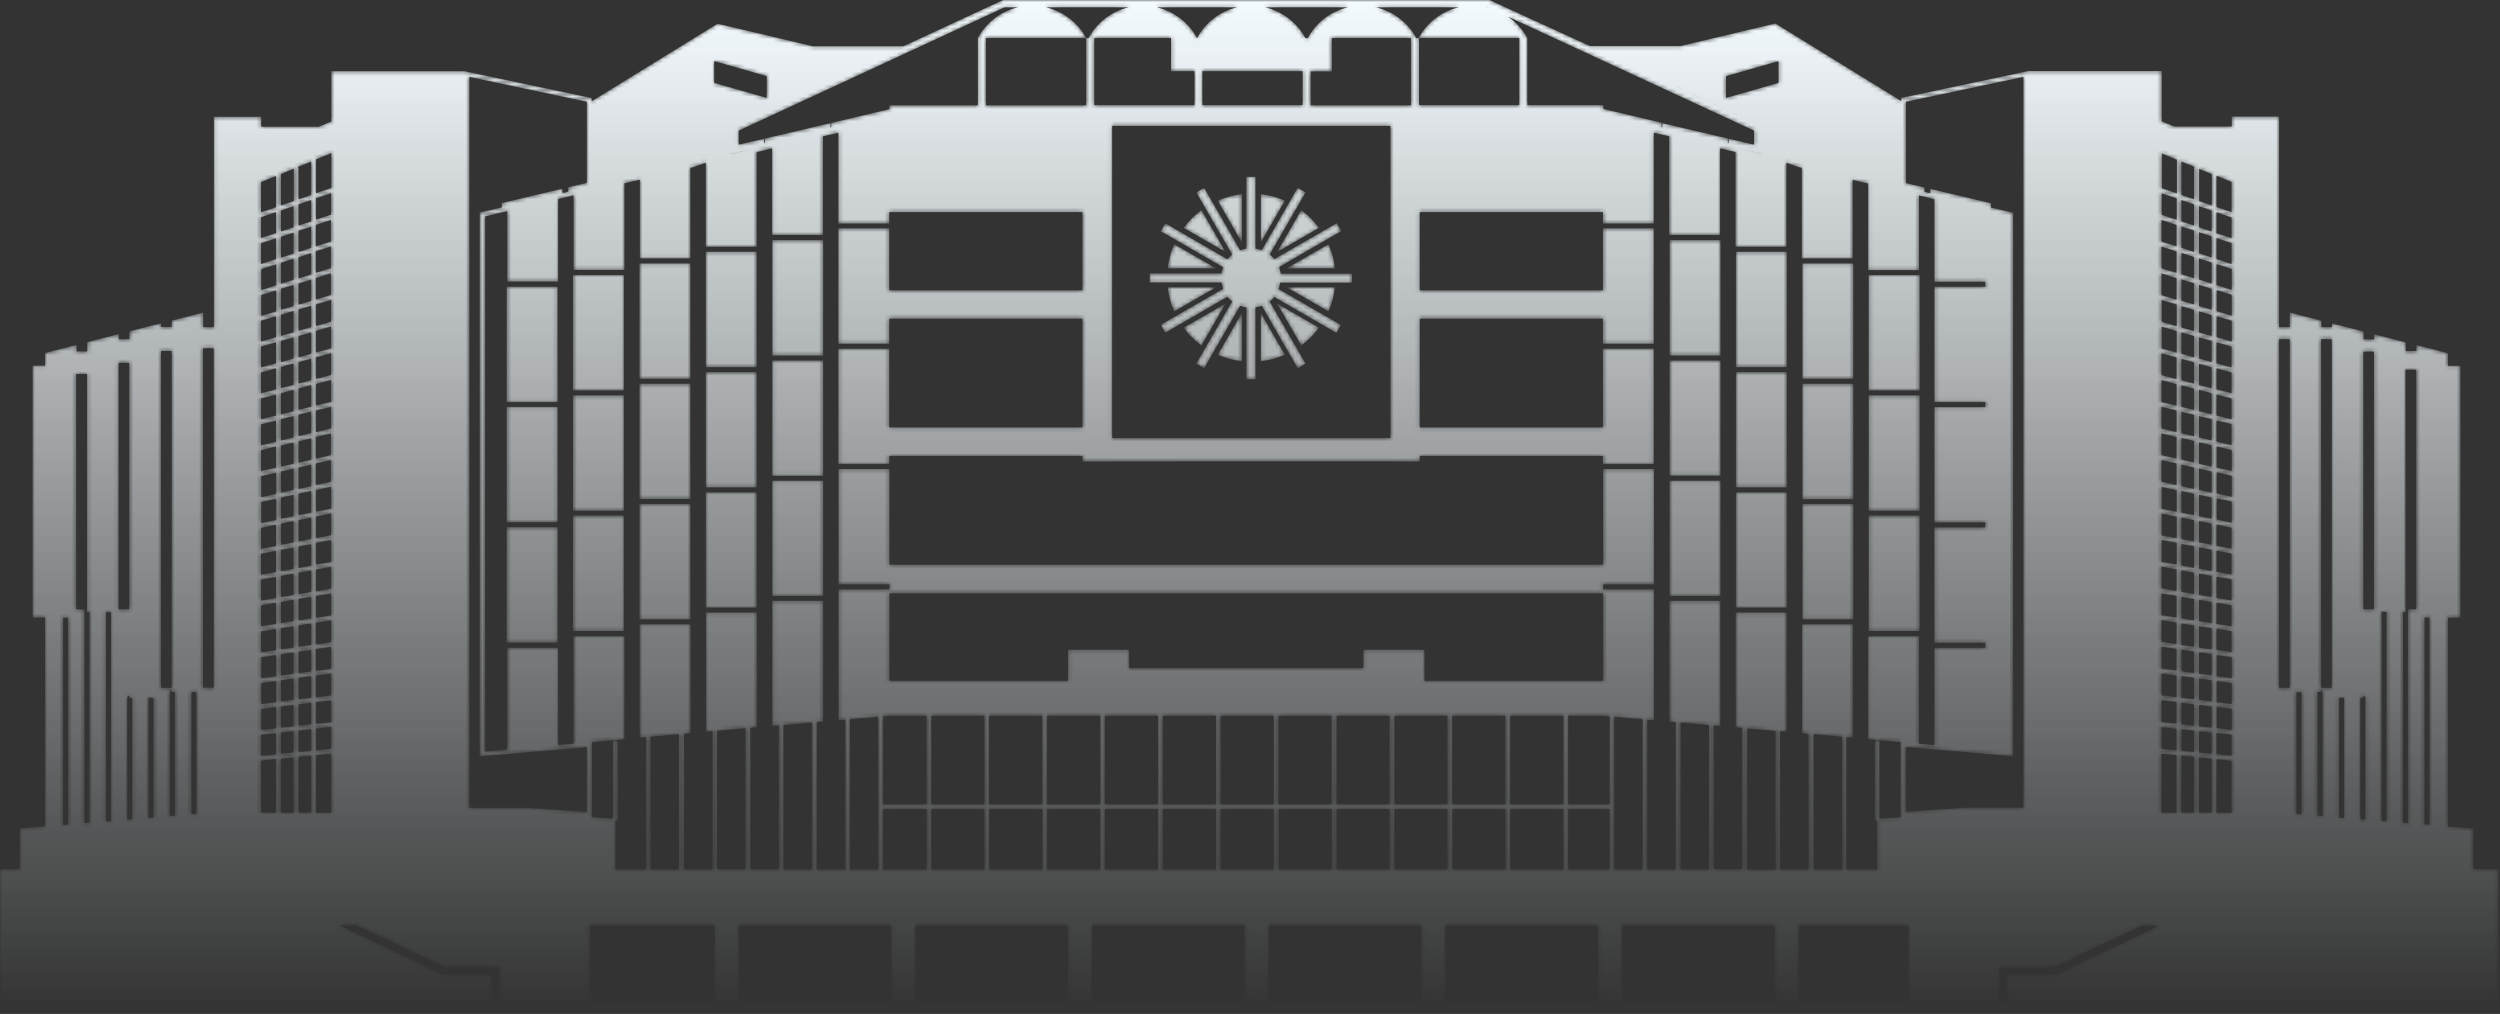 <svg width="609" height="247" viewBox="0 0 609 247" fill="none" xmlns="http://www.w3.org/2000/svg">
<rect x="0" y="0" width="609" height="247" fill="#333333" stroke="none"/>
<mask id="mask0_4483_17557" style="mask-type:alpha" maskUnits="userSpaceOnUse" x="0" y="0" width="609" height="247">
<path d="M135.831 156.543H123.431V128.425H135.831V156.543Z" fill="url(#paint0_linear_4483_17557)"/>
<path d="M151.979 153.71H139.579V125.593H151.979V153.71Z" fill="url(#paint1_linear_4483_17557)"/>
<path d="M467.614 153.71H455.213V125.593H467.614V153.71Z" fill="url(#paint2_linear_4483_17557)"/>
<path d="M168.176 150.871H155.776V122.754H168.176V150.871Z" fill="url(#paint3_linear_4483_17557)"/>
<path d="M451.465 150.871H439.064V122.754H451.465V150.871Z" fill="url(#paint4_linear_4483_17557)"/>
<path d="M184.323 148.035H171.922V119.918H184.323V148.035Z" fill="url(#paint5_linear_4483_17557)"/>
<path d="M435.267 148.035H422.866V119.918H435.267V148.035Z" fill="url(#paint6_linear_4483_17557)"/>
<path d="M200.523 145.203H188.123V117.086H200.523V145.203Z" fill="url(#paint7_linear_4483_17557)"/>
<path d="M419.118 145.203H406.717V117.086H419.118V145.203Z" fill="url(#paint8_linear_4483_17557)"/>
<path d="M135.831 127.225H123.431V99.108H135.831V127.225Z" fill="url(#paint9_linear_4483_17557)"/>
<path d="M151.979 124.434H139.579V96.317H151.979V124.434Z" fill="url(#paint10_linear_4483_17557)"/>
<path d="M467.614 124.434H455.213V96.317H467.614V124.434Z" fill="url(#paint11_linear_4483_17557)"/>
<path d="M451.465 121.602H439.064V93.485H451.465V121.602Z" fill="url(#paint12_linear_4483_17557)"/>
<path d="M168.176 121.554H155.776V93.485H168.176V121.554Z" fill="url(#paint13_linear_4483_17557)"/>
<path d="M184.323 118.718H171.922V90.649H184.323V118.718Z" fill="url(#paint14_linear_4483_17557)"/>
<path d="M435.267 118.718H422.866V90.649H435.267V118.718Z" fill="url(#paint15_linear_4483_17557)"/>
<path d="M200.523 115.927H188.123V87.809H200.523V115.927Z" fill="url(#paint16_linear_4483_17557)"/>
<path d="M419.118 115.879H406.717V87.809H419.118V115.879Z" fill="url(#paint17_linear_4483_17557)"/>
<path d="M135.831 97.957H123.431V69.84H135.831V97.957Z" fill="url(#paint18_linear_4483_17557)"/>
<path d="M151.979 95.117H139.579V67H151.979V95.117Z" fill="url(#paint19_linear_4483_17557)"/>
<path d="M467.614 95.117H455.213V67H467.614V95.117Z" fill="url(#paint20_linear_4483_17557)"/>
<path d="M168.176 92.281H155.776V64.164H168.176V92.281Z" fill="url(#paint21_linear_4483_17557)"/>
<path d="M451.465 92.281H439.064V64.164H451.465V92.281Z" fill="url(#paint22_linear_4483_17557)"/>
<path d="M184.323 89.445H171.922V61.328H184.323V89.445Z" fill="url(#paint23_linear_4483_17557)"/>
<path d="M435.267 89.445H422.866V61.328H435.267V89.445Z" fill="url(#paint24_linear_4483_17557)"/>
<path d="M200.523 86.609H188.123V58.492H200.523V86.609Z" fill="url(#paint25_linear_4483_17557)"/>
<path d="M419.118 86.609H406.717V58.492H419.118V86.609Z" fill="url(#paint26_linear_4483_17557)"/>
<path fill-rule="evenodd" clip-rule="evenodd" d="M305.832 60.563C306.36 60.611 306.889 60.755 307.37 60.948L316.117 45.76L318.04 46.865L309.292 62.005C309.725 62.294 310.109 62.678 310.446 63.111L325.634 54.363L326.739 56.285L311.599 65.033C311.743 65.514 311.887 66.042 311.984 66.571L311.84 66.667H329.335V68.878H311.84C311.791 69.407 311.647 69.936 311.455 70.416L326.643 79.164L325.538 81.086L310.398 72.339C310.109 72.723 309.725 73.108 309.292 73.444L318.04 88.584L316.117 89.69L307.37 74.501C306.889 74.646 306.36 74.79 305.832 74.886V92.381H303.621V74.886C303.092 74.838 302.563 74.694 302.083 74.501L293.335 89.69L291.413 88.584L300.16 73.444C299.728 73.108 299.343 72.723 299.007 72.291L283.867 81.038L282.761 79.116L297.949 70.368C297.805 69.888 297.661 69.359 297.565 68.83H280.07V66.619H297.565C297.613 66.091 297.757 65.562 297.949 65.081L282.761 56.334L283.867 54.411L299.007 63.158C299.343 62.726 299.728 62.342 300.16 62.005L291.413 46.865L293.335 45.76L302.083 60.948C302.563 60.803 303.092 60.659 303.621 60.563V43.068H305.832V60.563ZM301.121 73.925C301.168 73.972 301.215 73.973 301.217 73.973C301.169 73.925 301.121 73.925 301.121 73.925ZM311.118 71.281C311.07 71.329 311.071 71.378 311.071 71.378C311.119 71.33 311.118 71.281 311.118 71.281ZM298.574 63.928C298.526 63.976 298.526 64.024 298.526 64.024C298.573 63.977 298.574 63.93 298.574 63.928Z" fill="url(#paint27_linear_4483_17557)"/>
<path d="M302.514 88.005C300.447 87.765 298.477 87.236 296.65 86.419L302.514 76.229V88.005Z" fill="url(#paint28_linear_4483_17557)"/>
<path d="M312.99 86.419C311.164 87.236 309.193 87.765 307.126 88.005V76.229L312.99 86.419Z" fill="url(#paint29_linear_4483_17557)"/>
<path d="M292.662 84.158C290.98 82.909 289.538 81.467 288.336 79.833L298.526 73.969L292.662 84.158Z" fill="url(#paint30_linear_4483_17557)"/>
<path d="M321.308 79.833C320.059 81.515 318.617 82.957 316.983 84.158L311.119 73.969L321.308 79.833Z" fill="url(#paint31_linear_4483_17557)"/>
<path d="M286.028 75.846C285.211 74.02 284.682 72.049 284.442 69.982H296.217L286.028 75.846Z" fill="url(#paint32_linear_4483_17557)"/>
<path d="M325.2 69.982C324.96 72.049 324.431 74.02 323.614 75.846L313.424 69.982H325.2Z" fill="url(#paint33_linear_4483_17557)"/>
<path d="M296.217 65.368H284.442C284.682 63.301 285.211 61.33 286.028 59.504L296.217 65.368Z" fill="url(#paint34_linear_4483_17557)"/>
<path d="M323.614 59.504C324.431 61.33 324.96 63.301 325.2 65.368H313.424L323.614 59.504Z" fill="url(#paint35_linear_4483_17557)"/>
<path d="M298.526 61.378L288.336 55.514C289.586 53.832 291.028 52.39 292.662 51.188L298.526 61.378Z" fill="url(#paint36_linear_4483_17557)"/>
<path d="M316.983 51.188C318.665 52.438 320.107 53.88 321.308 55.514L311.119 61.378L316.983 51.188Z" fill="url(#paint37_linear_4483_17557)"/>
<path d="M302.514 59.071L296.65 48.881C298.477 48.064 300.447 47.536 302.514 47.295V59.071Z" fill="url(#paint38_linear_4483_17557)"/>
<path d="M307.126 47.295C309.193 47.536 311.164 48.064 312.99 48.881L307.126 59.071V47.295Z" fill="url(#paint39_linear_4483_17557)"/>
<path fill-rule="evenodd" clip-rule="evenodd" d="M387.25 11.199H409.359L432.477 5.72L463.142 24.609V23.84L494.095 17.303H526.586V29.559L529.662 30.809H543.649V28.406H555.184V79.69H557.78V76.133L565.47 78.104V79.69H568.065V78.776L575.755 80.747V82.67H578.351V81.42L586.041 83.391V85.506H588.637V84.064L596.326 86.034V89.11H599.355V150.488H596.326V201.339L602.479 201.82V211.721H608.631V247H0V211.721H4.806V201.772L10.959 201.291V150.44H7.931V89.062H10.959V85.986L18.649 84.016V85.602H21.244V83.343L28.934 81.372V82.622H31.53V80.699L39.22 78.729V79.642H41.816V78.104L49.506 76.133V79.69H52.101V28.454H63.636V30.857H77.623L80.699 29.607V17.351H113.19L144.143 23.888V24.657L174.808 5.768L197.927 11.247H220.084L244.356 0H362.833L387.25 11.199ZM500.295 235.657H487.078V243.972L487.126 244.02H488.904V237.483H500.728L525.913 225.515H521.732L500.295 235.657ZM107.951 237.435H119.775V243.972L119.823 243.924H121.601V235.609H108.384L86.947 225.467H82.766L107.951 237.435ZM143.71 243.972H174.087V225.467H143.71V243.972ZM179.951 243.972H217.104V225.467H179.951V243.972ZM223.016 243.972H260.169V225.467H223.016V243.972ZM266.033 243.972H303.186V225.467H266.033V243.972ZM309.098 243.972H346.251V225.467H309.098V243.972ZM352.115 243.972H389.268V225.467H352.115V243.972ZM395.18 243.972H432.333V225.467H395.18V243.972ZM438.197 243.972H464.92V225.467H438.197V243.972ZM425.604 211.817H432.526V178.317C432.526 178.221 432.573 178.172 432.573 178.076L425.604 177.451V211.817ZM402.87 54.456H390.47V51.669H345.866V70.702H390.47V55.61H402.87V83.727H390.47V77.623H345.866V104.106H390.47V84.929H402.87V113.046H390.47V111.075H345.866V112.421C345.829 112.421 338.665 112.421 338.657 112.373C338.569 112.373 270.993 112.373 270.887 112.421H263.678V111.075H216.623V113.046H204.223V84.929H216.623V104.106H263.678V77.623H216.623V83.727H204.223V55.61H216.623V70.702H263.678V51.669H216.623V54.456H204.223V32.347L200.474 33.212V57.244H188.073V36.144L184.324 37.057V60.128H171.924V39.653L168.944 40.71L168.175 40.903V62.964H155.775L155.871 62.916V43.786L152.122 44.652V65.752H139.721V47.584L135.972 48.496V68.587H123.572V51.428L118.189 52.726V183.075L123.572 182.594V157.793H135.972V181.489L139.721 181.153V154.958H152.122V180.095L144.239 180.768V199.08L149.334 199.417V180.96C149.334 180.672 149.622 180.383 149.911 180.383C150.199 180.383 150.488 180.624 150.488 180.96V199.465C150.488 199.753 150.247 200.042 149.911 200.042V211.769H157.409V179.567L155.822 179.711V152.074H168.223V178.605L166.637 178.749V211.769H173.558V178.125L171.972 178.269V149.19H184.372V177.163L182.786 177.307V211.721H189.707V176.683L188.121 176.827V146.354H200.522V175.77L198.984 175.914V211.769H205.905V175.337L204.271 175.481V143.567H216.671V142.365H204.271V114.248H216.671V137.559H390.518V114.248H402.918V142.365H390.518V143.567H402.918V175.481L401.284 175.337V211.769H408.205V175.914L406.667 175.77V146.354H419.067V176.827L417.481 176.683V211.721H424.403V177.307L422.817 177.163V149.19H435.217V178.269L433.631 178.125V211.769H440.552V178.749L438.966 178.605V152.074H451.366V179.711L449.78 179.567V211.769H457.278V200.042C456.99 200.042 456.702 199.801 456.702 199.465V180.96C456.702 180.672 456.99 180.383 457.278 180.383C457.567 180.383 457.855 180.624 457.855 180.96V199.417L462.95 199.08V180.768L455.068 180.095V154.958H467.468V181.153L471.217 181.489V157.793H483.617V156.592H471.217V128.475H483.617V127.273H471.217V99.156H483.617V97.954H471.217V69.837H483.617V68.635H471.217V48.544L467.468 47.631V65.799H455.068V44.7L451.318 43.834V62.964H438.918V40.903L438.149 40.71L435.169 39.653V60.128H422.769V37.057L419.02 36.144V57.244H406.619V33.212L402.87 32.347V54.456ZM158.418 179.47C158.466 179.566 158.466 179.615 158.466 179.711V211.769H165.387V178.846L158.418 179.47ZM190.813 176.635C190.861 176.731 190.861 176.779 190.861 176.875V211.769H197.782V176.01L190.813 176.635ZM207.01 175.241C207.059 175.337 207.058 175.385 207.058 175.481V211.769H213.932V174.616L207.01 175.241ZM215.133 211.769H225.707V197.109H215.133V211.769ZM226.861 211.769H239.79V197.109H226.861V211.769ZM240.992 211.769H253.921V197.109H240.992V211.769ZM255.074 211.769H268.003V197.109H255.074V211.769ZM269.157 211.769H282.086V197.109H269.157V211.769ZM283.287 211.769H296.217V197.109H283.287V211.769ZM297.37 211.769H310.3V197.109H297.37V211.769ZM311.501 211.769H324.43V197.109H311.501V211.769ZM325.584 211.769H338.513V197.109H325.584V211.769ZM339.667 211.769H352.595V197.109H339.667V211.769ZM353.797 211.769H366.726V197.109H353.797V211.769ZM367.88 211.769H380.809V197.109H367.88V211.769ZM382.011 211.769H392.104V197.109H382.011V211.769ZM393.258 211.769H400.13V175.481C400.13 175.385 400.179 175.337 400.179 175.241L393.258 174.616V211.769ZM409.407 211.769H416.328V176.875C416.328 176.779 416.376 176.731 416.376 176.635L409.407 176.01V211.769ZM441.802 211.769H448.723V179.711C448.723 179.615 448.771 179.518 448.771 179.47L441.802 178.846V211.769ZM174.635 178.026C174.663 178.095 174.664 178.141 174.664 178.221V211.721H181.585V177.404L174.635 178.026ZM15.38 200.955L16.582 200.859V150.488H15.38V200.955ZM590.607 200.811L591.809 200.907V150.44H590.607V200.811ZM18.553 148.421H20.571V200.522L21.773 200.426V149.094H21.196V91.129H18.553V148.421ZM585.993 149.094H585.368V200.426L586.57 200.522V148.421H588.588V90.072H585.993V149.094ZM25.81 200.138L27.012 200.042V149.142H25.81V200.138ZM580.177 199.993L581.379 200.09V149.046H580.177V199.993ZM31.482 169.473C31.193 169.521 31.001 169.762 31.001 170.05V199.657L32.203 199.561V170.05H31.482V169.473ZM575.708 170.002H574.987V199.561L576.188 199.657V170.002C576.188 169.713 575.996 169.473 575.708 169.425V170.002ZM36.192 198.888C36.192 199.032 36.24 199.176 36.336 199.272L37.298 199.176C37.394 199.08 37.394 198.984 37.394 198.888V170.002H36.192V198.888ZM569.795 199.176L570.997 199.272V170.002H569.795V199.176ZM41.767 168.031C41.575 168.127 41.431 168.319 41.431 168.56H41.383V198.792L42.584 198.696V168.56H41.767V168.031ZM565.422 168.56H564.557V198.696L565.758 198.792V168.56C565.758 168.319 565.614 168.127 565.422 168.031V168.56ZM46.622 198.359L52.053 197.927L47.823 198.263V168.608H46.622V198.359ZM559.414 198.264L560.615 198.359V168.608H559.414V198.264ZM68.443 184.805V197.975H71.519V184.517L68.443 184.805ZM76.998 183.988V197.975H80.651V183.604L76.998 183.988ZM526.538 197.975H530.191V183.988L526.538 183.604V197.975ZM539.948 197.975H543.601V185.334H543.553L539.948 184.95V197.975ZM63.636 185.286H63.588V197.927H67.241V184.901L63.636 185.286ZM72.72 184.373V197.927H75.796V184.084L72.72 184.373ZM531.392 197.927H534.468V184.373L531.392 184.084V197.927ZM535.67 197.927H538.747V184.805L535.67 184.517V197.927ZM114.343 196.773H128.186L142.942 197.783V182.018L116.843 184.276V51.765L122.226 50.515V49.458L137.03 45.949V47.007L138.424 46.67V45.612L142.942 44.555V24.801L114.343 18.745V196.773ZM464.296 24.801V44.603L468.814 45.661V46.718L470.208 47.054V45.997L485.011 49.506V50.563L490.394 51.813V184.229L464.296 181.969V197.735L479.051 196.725H492.894V18.745L464.296 24.801ZM215.133 174.52V195.908H225.707V174.375H216.72L215.133 174.52ZM226.861 195.908H239.79V174.568H239.838V174.375H226.861V195.908ZM240.943 195.908H253.873V174.568H253.921V174.375H240.943V195.908ZM255.074 195.908H268.003V174.568H268.051V174.375H255.074V195.908ZM269.157 195.908H282.086V174.568H282.134V174.375H269.157V195.908ZM283.287 195.908H296.217V174.568H296.265V174.375H283.287V195.908ZM297.37 195.908H310.3V174.568H310.347V174.375H297.37V195.908ZM311.453 195.908H324.382V174.568H324.43V174.375H311.453V195.908ZM325.584 195.908H338.513V174.568H338.561V174.375H325.584V195.908ZM339.667 195.908H352.595V174.568H352.644V174.375H339.667V195.908ZM353.749 195.908H366.678V174.568H366.726V174.375H353.749V195.908ZM367.88 195.908H380.809V174.568H380.857V174.375H367.88V195.908ZM382.011 195.908H392.104V174.568H392.152V174.52L390.566 174.375H382.011V195.908ZM63.636 178.99H63.588V184.132L67.241 183.748V178.605L63.636 178.99ZM539.948 183.7L543.601 184.084V178.99H543.553V178.942L539.948 178.557V183.7ZM68.443 178.461V183.604L71.519 183.315V178.125L68.443 178.461ZM535.67 183.315L538.747 183.604V178.461L535.67 178.125V183.315ZM72.72 177.98V183.171L75.796 182.883V177.644L72.72 177.98ZM531.392 182.883L534.468 183.171V177.98L531.392 177.644V182.883ZM76.998 177.5V182.787L80.603 182.402H80.651V177.067L76.998 177.5ZM526.538 182.402H526.586L530.191 182.787V177.548L526.538 177.115V182.402ZM63.684 172.693H63.588L63.636 172.741V177.836L67.289 177.404V172.261L63.684 172.693ZM539.996 177.356L543.649 177.788V172.693H543.553L543.601 172.645L539.996 172.212V177.356ZM68.443 172.117V177.259L71.519 176.923V171.732L68.443 172.117ZM535.67 176.923L538.747 177.259V172.117L535.67 171.732V176.923ZM72.72 171.588V176.779L75.796 176.442V171.203L72.72 171.588ZM531.392 176.442L534.468 176.779V171.588L531.392 171.203V176.442ZM76.998 171.059V176.298L80.603 175.914V175.962H80.651V170.626L76.998 171.059ZM526.538 175.865H526.586L530.191 176.25V171.011L526.538 170.578V175.865ZM63.684 166.397H63.636V171.491L67.289 171.059V165.916L63.684 166.397ZM539.996 171.059L543.649 171.491V166.397H543.601L539.996 165.916V171.059ZM68.443 165.724V170.867L71.519 170.482V165.292L68.443 165.724ZM535.67 170.482L538.747 170.867V165.724L535.67 165.292V170.482ZM72.72 165.147V170.338L75.796 169.954V164.715L72.72 165.147ZM531.392 169.954L534.468 170.338V165.147L531.392 164.715V169.954ZM76.998 164.571L76.95 164.618V169.857L80.555 169.425H80.651V164.09L76.998 164.571ZM526.538 169.425H526.634L526.586 169.377L530.191 169.81V164.571L526.538 164.09V169.425ZM39.22 167.55H41.816V85.506H39.22V167.55ZM555.184 167.55H557.78V82.622H555.184V167.55ZM565.422 167.55H568.017V82.622H565.422V167.55ZM49.457 167.502H52.053V84.833H49.457V167.502ZM216.671 165.82H260.169V158.274H275.069V162.744H332.121V158.274H347.02V165.82H390.518V144.528H216.671V165.82ZM63.684 160.101H63.636V165.195L67.289 164.715V159.572L63.684 160.101ZM539.996 164.715L543.649 165.195V160.101H543.601L539.996 159.572V164.715ZM68.443 159.38V164.571L71.519 164.138V158.947L68.443 159.38ZM535.67 164.09L538.747 164.522V159.332L535.67 158.899V164.09ZM72.72 158.755V163.994L75.796 163.561V158.322L72.72 158.755ZM531.392 163.513L534.468 163.946V158.707L531.392 158.274V163.513ZM76.998 158.13L76.95 158.178V163.417L80.555 162.936H80.651V157.601L76.998 158.13ZM526.538 162.888H526.634L526.586 162.84L530.191 163.321V158.082L526.538 157.553V162.888ZM63.684 153.804H63.588V158.899L67.241 158.37V153.228L63.684 153.804ZM539.948 158.322L543.601 158.851V153.756H543.505L539.948 153.179V158.322ZM68.443 153.035V158.178L71.519 157.746V152.554L68.443 153.035ZM535.67 157.746L538.747 158.178V153.035L535.67 152.554V157.746ZM72.72 152.362V157.553L75.796 157.121V151.882L72.72 152.362ZM531.392 157.121L534.468 157.553V152.362L531.392 151.882V157.121ZM76.998 151.689L76.95 151.738V156.976L80.555 156.448H80.651V151.112L76.998 151.689ZM526.538 156.4H526.634L526.586 156.351L530.191 156.88V151.641L526.538 151.065V156.4ZM63.684 147.46H63.588V152.554L67.241 151.978V146.835L63.684 147.46ZM539.948 151.978L543.601 152.554V147.46H543.505L539.948 146.835V151.978ZM68.443 146.643V151.786L71.519 151.305V146.114L68.443 146.643ZM535.67 151.305L538.747 151.786V146.643L535.67 146.114V151.305ZM72.72 145.922V151.112L75.796 150.632V145.393L72.72 145.922ZM531.392 150.632L534.468 151.112V145.922L531.392 145.393V150.632ZM76.998 145.201V150.488L80.555 149.911H80.651V144.576L76.998 145.201ZM526.538 149.911H526.634V149.863L530.191 150.44V145.201L526.538 144.576V149.911ZM28.886 148.421H31.482V88.389H28.886V148.421ZM575.708 148.421H578.303V85.65H575.708V148.421ZM63.684 141.164H63.588V146.306L67.241 145.681V140.539L63.684 141.164ZM539.948 145.633L543.601 146.258V141.164H543.505V141.115L539.948 140.49V145.633ZM68.443 140.298V145.441L71.519 144.913V139.722L68.443 140.298ZM535.67 144.913L538.747 145.441V140.298L535.67 139.722V144.913ZM72.72 139.529V144.72L75.796 144.192V138.953L72.72 139.529ZM531.392 144.192L534.468 144.72V139.529L531.392 138.953V144.192ZM76.998 138.76V144.047L80.555 143.422H80.651V138.088L76.998 138.76ZM526.538 143.374H526.634V143.326L530.191 143.951V138.712L526.538 138.039V143.374ZM63.684 134.867H63.588V140.01L67.241 139.337V134.194L63.684 134.867ZM539.948 139.289L543.601 139.962V134.867H543.505V134.819L539.948 134.146V139.289ZM68.443 133.954V139.145L71.519 138.568V133.377L68.443 133.954ZM535.67 138.52L538.747 139.097V133.906L535.67 133.329V138.52ZM72.72 133.137V138.376L75.796 137.799V132.56L72.72 133.137ZM531.392 137.751L534.468 138.328V133.089L531.392 132.512V137.751ZM76.998 132.272V137.511L80.555 136.886H80.651V131.551L76.998 132.272ZM526.586 136.886H526.682L530.239 137.511V132.272L526.586 131.551V136.886ZM63.684 128.571H63.588V133.714L67.241 132.993V127.85L63.684 128.571ZM539.948 132.944L543.601 133.665V128.571H543.505V128.523L539.948 127.802V132.944ZM68.443 127.561V132.704L71.519 132.128V126.936L68.443 127.561ZM535.67 132.128L538.747 132.704V127.561L535.67 126.936V132.128ZM72.72 126.696V131.887L75.796 131.31V126.071L72.72 126.696ZM531.392 131.31L534.468 131.887V126.696L531.392 126.071V131.31ZM526.586 130.397H526.682V130.445L530.239 131.118V125.879L526.586 125.11V130.397ZM76.998 125.831V131.07L80.555 130.397H80.651V125.062L76.998 125.831ZM63.732 122.274H63.588L63.636 122.322V127.417L67.289 126.648V121.506L63.732 122.274ZM539.996 126.552L543.649 127.321V122.227H543.505L543.553 122.178L539.996 121.409V126.552ZM68.443 121.217V126.36L71.519 125.735V120.544L68.443 121.217ZM535.67 125.735L538.747 126.36V121.217L535.67 120.544V125.735ZM72.72 120.304V125.494L75.796 124.87V119.631L72.72 120.304ZM531.392 124.87L534.468 125.494V120.304L531.392 119.631V124.87ZM526.586 123.908H526.682V123.957L530.239 124.678V119.439L526.586 118.622V123.908ZM76.998 119.39V124.629L80.555 123.908H80.651V118.574L76.998 119.39ZM63.732 115.978H63.588L63.636 116.026V121.121L67.289 120.304V115.161L63.732 115.978ZM539.996 120.208L543.649 121.025V115.93H543.505L543.553 115.882L539.996 115.065V120.208ZM68.443 114.872V120.015L71.519 119.343V114.151L68.443 114.872ZM535.67 119.343L538.747 120.015V114.872L535.67 114.151V119.343ZM72.72 113.911V119.102L75.796 118.429V113.19L72.72 113.911ZM531.392 118.429L534.468 119.102V113.911L531.392 113.19V118.429ZM76.95 112.902V118.141L80.507 117.372H80.603V112.085L76.95 112.902ZM526.538 117.372H526.634L530.191 118.141V112.902L526.538 112.085V117.372ZM63.732 109.633H63.588V114.728L67.241 113.911V108.768L63.732 109.633ZM539.996 113.911L543.649 114.728V109.633H543.553L539.996 108.768V113.911ZM68.443 108.528V113.671L71.519 112.95V107.807L68.443 108.528ZM535.67 112.95L538.747 113.671V108.48L535.67 107.759V112.95ZM72.72 107.519V112.71L75.796 111.989V106.798L72.72 107.519ZM531.392 111.941L534.468 112.662V107.423L531.392 106.702V111.941ZM76.95 106.461V111.7L80.507 110.883H80.603V105.596L76.95 106.461ZM526.538 110.883H526.634L530.191 111.7V106.461L526.538 105.596V110.883ZM63.732 103.337V103.385H63.588V108.48L67.241 107.615V102.472L63.732 103.337ZM539.948 107.567L543.601 108.432V103.337H543.457V103.289L539.948 102.424V107.567ZM68.443 102.136V107.278L71.519 106.557V101.367L68.443 102.136ZM535.67 106.557L538.747 107.278V102.136L535.67 101.367V106.557ZM270.935 106.702H338.705V30.665H270.935V106.702ZM531.392 105.548L534.468 106.269V101.078L531.392 100.309V105.548ZM72.72 101.03V106.221L75.796 105.5V100.261L72.72 101.03ZM76.998 100.021V105.26L80.507 104.395H80.651V99.108L76.998 100.021ZM526.538 104.395H526.634L530.191 105.26V100.021L526.538 99.108V104.395ZM63.732 97.041H63.588V102.136L67.241 101.222V96.128L63.732 97.041ZM539.948 101.222L543.601 102.136V97.041H543.457L539.948 96.128V101.222ZM68.443 95.791V100.934L71.519 100.165V94.974L68.443 95.791ZM535.67 100.165L538.747 100.934V95.791L535.67 94.974V100.165ZM531.392 99.108L534.468 99.876V94.686L531.392 93.869V99.108ZM72.72 94.638V99.829L75.796 99.06V93.821L72.72 94.638ZM526.538 97.906H526.682V97.954L530.191 98.819V93.581L526.538 92.619V97.906ZM76.998 93.532V98.771L80.507 97.906H80.651V92.571L76.998 93.532ZM63.732 90.697H63.588V95.791L67.241 94.83V89.735L63.732 90.697ZM539.948 94.83L543.601 95.791V90.697H543.457L539.948 89.735V94.83ZM535.67 93.772L538.747 94.59V89.495L535.67 88.63V93.772ZM68.443 89.399V94.542L71.519 93.725V88.534L68.443 89.399ZM72.72 88.245V93.436L75.796 92.619V87.38L72.72 88.245ZM531.392 92.619L534.468 93.436V88.293L531.392 87.428V92.619ZM526.538 91.37H526.682V91.418L530.191 92.331V87.091L526.538 86.082V91.37ZM76.998 87.044V92.283L80.507 91.37H80.651V86.034L76.998 87.044ZM63.732 84.4H63.588V89.495L67.241 88.486V83.391L63.732 84.4ZM539.948 88.486L543.601 89.495V84.4H543.457L539.948 83.391V88.486ZM68.443 83.054V88.197L71.519 87.332V82.189L68.443 83.054ZM535.67 87.332L538.747 88.197V83.054L535.67 82.189V87.332ZM72.72 81.853V87.044L75.796 86.178V80.987L72.72 81.853ZM531.392 86.178L534.468 87.044V81.853L531.392 80.987V86.178ZM526.586 84.881H526.73V84.929L530.239 85.89V80.651L526.586 79.594V84.881ZM76.998 80.603V85.842L80.507 84.881H80.651V79.546L76.998 80.603ZM63.732 78.104H63.588V83.199L67.241 82.141V77.046L63.732 78.104ZM539.996 82.141L543.649 83.199V78.104H543.505L539.996 77.046V82.141ZM535.67 80.987L538.747 81.853V76.758L535.67 75.845V80.987ZM68.443 76.662V81.805L71.519 80.939V75.749L68.443 76.662ZM531.392 79.786L534.468 80.651V75.509L531.392 74.595V79.786ZM72.72 75.412V80.555L75.796 79.69V74.499L72.72 75.412ZM526.586 78.392H526.73V78.44L530.239 79.45V74.211L526.586 73.105V78.392ZM76.998 74.163V79.401L80.507 78.392H80.651V73.057L76.998 74.163ZM63.781 71.807L63.828 71.856H63.636V76.95L67.289 75.845V70.75L63.781 71.807ZM539.996 75.797L543.649 76.902V71.807H543.457L543.505 71.76L539.996 70.702V75.797ZM68.443 70.365V75.46L71.519 74.547V69.404L68.443 70.365ZM535.67 74.547L538.747 75.46V70.365L535.67 69.404V74.547ZM72.72 69.068V74.211L75.796 73.297V68.107L72.72 69.068ZM531.392 73.249L534.468 74.163V69.02L531.392 68.058V73.249ZM526.538 71.904H526.73L526.682 71.951L530.191 73.009V67.77L526.538 66.617V71.904ZM76.95 67.722V72.961L80.459 71.904L80.41 71.856H80.603V66.568L76.95 67.722ZM63.781 65.511L63.828 65.559H63.636V70.654L67.289 69.5V64.406L63.781 65.511ZM539.948 69.452L543.601 70.606L543.649 70.558V65.463H543.457L539.948 64.358V69.452ZM68.443 64.021V69.116L71.519 68.154V63.012L68.443 64.021ZM535.67 68.107L538.747 69.068V63.973L535.67 62.964V68.107ZM72.72 62.675V67.818L75.796 66.857V61.666L72.72 62.675ZM531.392 66.809L534.468 67.77V62.627L531.392 61.618V66.809ZM526.538 65.367H526.73L526.682 65.415L530.191 66.472V61.282L526.538 60.08V65.367ZM76.95 61.234V66.424L80.459 65.367H80.651L80.603 65.319V60.032L76.95 61.234ZM63.781 59.215H63.588V64.31L67.241 63.108V58.061L63.781 59.215ZM539.948 63.108L543.601 64.31V59.167H543.409L539.948 58.013V63.108ZM68.443 57.677V62.771L71.519 61.762V56.667L68.443 57.677ZM535.67 61.714L538.747 62.724V57.581L535.67 56.571V61.714ZM72.72 56.235V61.378L75.796 60.368V55.225L72.72 56.235ZM531.392 60.368L534.468 61.378V56.187L531.392 55.178V60.368ZM76.95 54.793V59.984L80.459 58.878H80.603V53.591L76.95 54.793ZM526.538 58.878H526.682L530.191 59.984V54.793L526.538 53.591V58.878ZM539.948 56.811L543.601 58.013V52.918H543.409L539.948 51.717V56.811ZM63.781 52.87H63.588V57.965L67.241 56.764V51.669L63.781 52.87ZM68.443 51.284V56.379L71.519 55.37V50.227L68.443 51.284ZM535.67 55.37L538.747 56.379V51.284L535.67 50.227V55.37ZM72.72 49.794V54.937L75.796 53.928V48.737L72.72 49.794ZM531.392 53.928L534.468 54.937V49.794L531.392 48.737V53.928ZM526.586 52.39H526.778L530.239 53.543V48.352L526.586 47.103V52.39ZM76.998 48.304V53.495L80.459 52.342H80.651V47.054L76.998 48.304ZM63.588 44.363V51.717L67.241 50.467V42.873L63.588 44.363ZM539.948 50.419L543.601 51.669V44.315L539.948 42.825V50.419ZM68.443 42.392V50.035L71.519 48.977L71.567 48.929V41.094L68.443 42.392ZM535.718 48.977L538.794 50.035V42.42L535.718 41.143V48.977ZM72.576 40.662C72.672 40.806 72.72 40.903 72.72 41.047V48.544L75.796 47.487V39.364L72.576 40.662ZM531.392 47.487L534.468 48.544V41.047C534.468 40.903 534.517 40.758 534.613 40.662L531.392 39.364V47.487ZM526.634 45.901H526.827L530.287 47.103V38.912L526.634 37.394V45.901ZM76.998 38.836V47.054L80.459 45.853H80.651L80.699 45.805V37.298L76.998 38.836ZM178.124 37.49V37.514L184.324 36.048L178.124 37.49ZM429.065 37.466V37.442L422.865 36L429.065 37.466ZM179.951 31.818V35.231L186.151 33.789V34.798H186.343V33.741L202.3 29.992V31.002H202.492V29.944L216.671 26.579V25.666H238.204V9.277C240.223 5.528 243.779 2.74 248.009 1.779H244.74L179.951 31.818ZM367.399 4.086C369.322 5.431 370.956 7.21 372.061 9.277V25.618H390.566V26.531L404.745 29.896V31.002H404.937V29.992L420.894 33.741V34.846H421.086V33.789L427.287 35.231V31.818L367.399 4.086ZM429.065 30.713L409.263 21.533L407.58 20.764L429.065 30.713ZM240.174 25.666H264.591V9.277H240.174V25.666ZM324.43 17.399H319.287V25.666H343.704V9.277H324.43V17.399ZM266.561 25.618H290.978V17.351H285.258V9.277H266.561V25.618ZM292.9 25.618H317.317V17.351H292.9V25.618ZM345.674 25.618H370.091V9.277H345.674V25.618ZM173.991 20.187L186.776 23.84V18.553L173.991 14.9V20.187ZM420.462 18.553V23.84L433.247 20.187V14.9L420.462 18.553ZM254.786 1.779C259.016 2.788 262.572 5.528 264.591 9.277H265.168C267.186 5.528 270.743 2.74 274.973 1.779H254.786ZM281.798 1.779C286.027 2.788 289.584 5.528 291.602 9.277C293.621 5.528 297.178 2.74 301.408 1.779H281.798ZM308.184 1.779C312.414 2.788 315.971 5.528 317.99 9.277H318.567C320.585 5.528 324.142 2.74 328.371 1.779H308.184ZM335.197 1.779C339.426 2.788 342.983 5.528 345.001 9.277H345.578C347.597 5.528 351.154 2.74 355.383 1.779H335.197ZM362.208 1.826C362.373 1.826 362.503 1.897 362.627 1.917L362.401 1.826H362.208Z" fill="url(#paint40_linear_4483_17557)"/>
</mask>
<g mask="url(#mask0_4483_17557)">
<path d="M602.479 211.769V201.82L596.326 201.339V150.488H599.354V89.11H596.326V86.034L588.636 84.064V85.505H586.041V83.391L578.351 81.42V82.67H575.755V80.747L568.065 78.776V79.69H565.47V78.104L557.779 76.133V79.69H555.184V28.406H543.649V30.809H529.662L526.586 29.559V17.303H494.095L463.142 23.84V24.609L432.477 5.72L409.358 11.199H387.249L362.833 0H244.356L220.084 11.247H197.926L174.808 5.768L144.143 24.657V23.888L113.19 17.351H80.699V29.607L77.623 30.857H63.636V28.454H52.101V79.69H49.505V76.133L41.815 78.104V167.55H39.22V85.505H41.815V79.642H39.22V78.728L31.53 80.699V82.622H28.934V81.372L21.244 83.343V85.602H18.648V84.015L10.958 85.986V89.062H7.93V150.439H10.958V201.291L4.806 201.772V211.721H-0V247H608.631V211.721H602.431L602.479 211.769ZM543.601 51.669L539.948 50.419V42.825L543.601 44.315V51.669ZM534.468 61.377L531.392 60.368V55.177L534.468 56.187V61.377ZM531.392 53.928V48.737L534.468 49.794V54.937L531.392 53.928ZM534.468 62.627V67.77L531.392 66.809V61.618L534.468 62.627ZM534.468 69.019V74.162L531.392 73.249V68.058L534.468 69.019ZM534.468 75.46V80.651L531.392 79.786V74.595L534.468 75.508V75.46ZM534.468 81.853V87.043L531.392 86.178V80.987L534.468 81.853ZM534.468 88.245V93.436L531.392 92.619V87.428L534.468 88.293V88.245ZM534.468 94.686V99.876L531.392 99.107V93.868L534.468 94.686ZM534.468 101.078V106.269L531.392 105.548V100.309L534.468 101.078ZM534.468 112.661L531.392 111.94V106.701L534.468 107.422V112.661ZM534.468 113.911V119.102L531.392 118.429V113.19L534.468 113.911ZM534.468 120.304V125.494L531.392 124.87V119.631L534.468 120.304ZM534.468 126.696V131.887L531.392 131.31V126.071L534.468 126.696ZM534.468 138.327L531.392 137.751V132.512L534.468 133.088V138.327ZM534.468 139.529V144.72L531.392 144.191V138.952L534.468 139.529ZM534.468 145.922V151.112L531.392 150.632V145.393L534.468 145.922ZM534.468 152.362V157.553L531.392 157.12V151.881L534.468 152.362ZM534.468 163.945L531.392 163.513V158.274L534.468 158.706V163.945ZM534.468 165.147V170.338L531.392 169.953V164.714L534.468 165.147ZM534.468 171.588V176.778L531.392 176.442V171.203L534.468 171.588ZM534.468 177.98V183.171L531.392 182.883V177.644L534.468 177.98ZM538.794 42.392C538.794 42.44 538.794 42.536 538.794 42.633V50.034L535.718 48.977V41.143L538.842 42.44L538.794 42.392ZM543.601 70.606L539.948 69.452V64.357L543.456 65.463C543.504 65.463 543.601 65.463 543.649 65.463V70.558L543.601 70.606ZM543.456 71.807C543.504 71.807 543.552 71.807 543.649 71.807V76.902L539.996 75.796V70.702L543.504 71.759L543.456 71.807ZM543.456 78.104C543.504 78.104 543.552 78.104 543.649 78.104V83.198L539.996 82.141V77.046L543.504 78.104H543.456ZM543.456 84.4C543.504 84.4 543.552 84.4 543.601 84.4V89.495L539.948 88.485V83.391L543.456 84.4ZM543.456 90.696C543.504 90.696 543.552 90.696 543.601 90.696V95.791L539.948 94.83V89.735L543.456 90.696ZM543.456 97.041C543.504 97.041 543.552 97.041 543.601 97.041V102.135L539.948 101.222V96.127L543.456 97.041ZM543.456 103.337C543.504 103.337 543.552 103.337 543.601 103.337V108.432L539.948 107.567V102.424L543.456 103.289V103.337ZM543.504 109.633C543.504 109.633 543.601 109.633 543.649 109.633V114.728L539.996 113.911V108.768L543.552 109.633H543.504ZM543.504 115.93C543.504 115.93 543.601 115.93 543.649 115.93V121.024L539.996 120.207V115.065L543.552 115.882L543.504 115.93ZM543.504 122.226C543.504 122.226 543.601 122.226 543.649 122.226V127.321L539.996 126.552V121.409L543.552 122.178L543.504 122.226ZM543.504 128.57H543.601V133.665L539.948 132.944V127.801L543.504 128.522V128.57ZM543.504 134.867H543.601V139.962L539.948 139.289V134.146L543.504 134.819V134.867ZM543.504 141.163C543.504 141.163 543.552 141.163 543.601 141.163V146.258L539.948 145.633V140.49L543.504 141.115V141.163ZM543.504 147.46C543.504 147.46 543.552 147.46 543.601 147.46V152.554L539.948 151.978V146.835L543.504 147.46ZM543.504 153.756C543.504 153.756 543.552 153.756 543.601 153.756V158.851L539.948 158.322V153.179L543.504 153.756ZM543.552 160.1C543.552 160.1 543.601 160.1 543.649 160.1V165.195L539.996 164.714V159.572L543.601 160.1H543.552ZM543.552 166.397C543.552 166.397 543.601 166.397 543.649 166.397V171.491L539.996 171.059V165.916L543.601 166.397H543.552ZM543.552 172.693C543.552 172.693 543.601 172.693 543.649 172.693V177.788L539.996 177.355V172.212L543.601 172.645L543.552 172.693ZM543.552 178.989C543.552 178.989 543.552 178.989 543.601 178.989V184.084L539.948 183.7V178.557L543.552 178.941V178.989ZM543.601 64.309L539.948 63.108V58.013L543.408 59.166C543.456 59.166 543.552 59.166 543.601 59.166V64.309ZM538.746 62.723L535.67 61.714V56.571L538.746 57.58V62.723ZM535.67 55.369V50.227L538.746 51.284V56.379L535.67 55.369ZM538.746 63.973V69.068L535.67 68.106V62.964L538.746 63.973ZM538.746 70.365V75.46L535.67 74.547V69.404L538.746 70.365ZM538.746 76.71V81.853L535.67 80.987V75.845L538.746 76.758V76.71ZM538.746 83.054V88.197L535.67 87.332V82.189L538.746 83.054ZM538.746 89.447V94.589L535.67 93.772V88.629L538.746 89.495V89.447ZM538.746 95.791V100.934L535.67 100.165V94.974L538.746 95.791ZM538.746 102.135V107.278L535.67 106.557V101.366L538.746 102.135ZM538.746 113.671L535.67 112.95V107.759L538.746 108.48V113.671ZM538.746 114.872V120.015L535.67 119.342V114.151L538.746 114.872ZM538.746 121.217V126.36L535.67 125.735V120.544L538.746 121.217ZM538.746 127.561V132.704L535.67 132.127V126.936L538.746 127.561ZM538.746 139.096L535.67 138.52V133.329L538.746 133.906V139.096ZM538.746 140.298V145.441L535.67 144.912V139.721L538.746 140.298ZM538.746 146.642V151.785L535.67 151.305V146.114L538.746 146.642ZM538.746 153.035V158.178L535.67 157.745V152.554L538.746 153.035ZM538.746 164.522L535.67 164.09V158.899L538.746 159.331V164.522ZM538.746 165.724V170.867L535.67 170.482V165.291L538.746 165.724ZM538.746 172.116V177.259L535.67 176.923V171.732L538.746 172.116ZM538.746 178.461V183.603L535.67 183.315V178.124L538.746 178.461ZM535.67 184.517L538.746 184.805V197.926H535.67V184.469V184.517ZM539.948 184.949L543.552 185.334C543.552 185.334 543.552 185.334 543.601 185.334V197.975H539.948V184.949ZM543.601 58.013L539.948 56.811V51.717L543.408 52.918C543.456 52.918 543.552 52.918 543.601 52.918V58.013ZM534.613 40.662C534.516 40.758 534.468 40.902 534.468 41.046V48.544L531.392 47.487V39.364L534.613 40.662ZM531.392 184.084L534.468 184.373V197.926H531.392V184.084ZM526.538 170.578L530.191 171.011V176.25L526.586 175.865C526.586 175.865 526.586 175.865 526.538 175.865V170.53V170.578ZM526.634 169.425C526.634 169.425 526.634 169.425 526.538 169.425V164.09L530.191 164.57V169.809L526.586 169.377L526.634 169.425ZM526.634 162.888C526.634 162.888 526.586 162.888 526.538 162.888V157.553L530.191 158.082V163.321L526.586 162.84L526.634 162.888ZM526.634 156.399C526.634 156.399 526.586 156.399 526.538 156.399V151.064L530.191 151.641V156.88L526.586 156.351L526.634 156.399ZM526.634 149.911C526.634 149.911 526.586 149.911 526.538 149.911V144.576L530.191 145.201V150.439L526.634 149.863V149.911ZM526.634 143.374C526.634 143.374 526.586 143.374 526.538 143.374V138.039L530.191 138.712V143.951L526.634 143.326V143.374ZM526.682 136.886C526.682 136.886 526.634 136.886 526.586 136.886V131.55L530.239 132.271V137.51L526.682 136.886ZM526.682 130.397H526.586V125.11L530.239 125.879V131.118L526.682 130.445V130.397ZM526.682 123.908H526.586V118.621L530.239 119.438V124.677L526.682 123.956V123.908ZM526.682 117.372C526.682 117.372 526.586 117.372 526.538 117.372V112.085L530.191 112.902V118.141L526.634 117.372H526.682ZM526.682 110.883C526.682 110.883 526.586 110.883 526.538 110.883V105.596L530.191 106.461V111.7L526.634 110.883H526.682ZM526.682 104.394C526.682 104.394 526.586 104.394 526.538 104.394V99.107L530.191 100.021V105.26L526.634 104.394H526.682ZM526.682 97.906C526.634 97.906 526.586 97.906 526.538 97.906V92.619L530.191 93.58V98.819L526.682 97.954V97.906ZM526.682 91.369C526.634 91.369 526.586 91.369 526.538 91.369V86.082L530.191 87.091V92.33L526.682 91.417V91.369ZM526.73 84.881C526.682 84.881 526.634 84.881 526.586 84.881V79.594L530.239 80.651V85.89L526.73 84.929V84.881ZM526.73 78.392C526.682 78.392 526.634 78.392 526.586 78.392V73.105L530.239 74.21V79.449L526.73 78.44V78.392ZM526.73 71.903C526.682 71.903 526.634 71.903 526.538 71.903V66.616L530.191 67.77V73.009L526.682 71.951L526.73 71.903ZM526.73 65.367C526.682 65.367 526.634 65.367 526.538 65.367V60.08L530.191 61.281V66.472L526.682 65.415L526.73 65.367ZM526.73 58.878C526.682 58.878 526.586 58.878 526.538 58.878V53.591L530.191 54.793V59.983L526.682 58.878H526.73ZM526.538 177.115L530.191 177.547V182.786L526.586 182.402C526.586 182.402 526.586 182.402 526.538 182.402V177.067V177.115ZM530.239 53.543L526.778 52.389C526.73 52.389 526.634 52.389 526.586 52.389V47.102L530.239 48.352V53.543ZM526.538 183.603L530.191 183.988V197.975H526.538V183.603ZM591.808 200.906L590.607 200.81V150.439H591.808V200.906ZM585.993 149.094V90.071H588.588V148.421H586.569V200.522L585.368 200.426V149.094H585.993ZM581.379 200.089L580.177 199.993V149.046H581.379V200.089ZM575.707 85.65H578.302V148.421H575.707V85.65ZM575.707 170.001V169.425C575.995 169.473 576.188 169.713 576.188 170.001V199.657L574.986 199.561V170.001H575.707ZM570.997 170.001V199.224C570.997 199.224 570.997 199.224 570.997 199.272L569.795 199.176V170.001H570.997ZM565.421 82.622H568.017V167.55H565.421V82.622ZM565.421 168.56V168.031C565.614 168.127 565.758 168.319 565.758 168.56V198.744C565.758 198.744 565.758 198.744 565.758 198.792L564.556 198.695V168.56H565.421ZM555.184 82.622H557.779V167.55H555.184V197.975L559.413 198.311V168.608H560.615V198.359L555.184 197.926V82.573V82.622ZM530.287 38.884C530.287 38.932 530.287 39.028 530.287 39.124V47.102L526.826 45.901C526.778 45.901 526.682 45.901 526.634 45.901V37.394L530.335 38.932L530.287 38.884ZM464.295 24.801L492.893 18.745V196.725H479.051L464.295 197.734V181.969L490.394 184.228V51.813L485.011 50.563V49.506L470.207 45.997V47.054L468.813 46.718V45.66L464.295 44.603V24.801ZM463.094 45.516L467.612 46.574L455.211 43.642L463.094 45.516ZM404.937 29.944V31.001H404.744V29.896L390.566 26.531V25.618H372.061V9.276C370.956 7.21 369.321 5.431 367.399 4.085L427.286 31.818V35.231L421.086 33.789V34.846H420.894V33.741L404.937 29.992V29.944ZM338.705 106.701H270.935V30.665H338.705V106.701ZM240.174 9.276H264.591V25.666H240.174V9.276ZM370.09 25.618H345.674V9.276H370.09V25.666V25.618ZM266.561 9.276H285.258V17.351H290.978V25.618H266.561V9.276ZM317.316 17.351V25.618H292.9V17.351H317.316ZM324.43 9.276H343.703V25.666H319.287V17.399H324.43V9.276ZM345.626 9.276H345.001C342.983 5.527 339.426 2.788 335.196 1.778H355.383C351.153 2.74 347.597 5.527 345.578 9.276H345.626ZM318.614 9.276H317.989C315.971 5.527 312.414 2.788 308.184 1.778H328.371C324.142 2.74 320.585 5.527 318.566 9.276H318.614ZM291.602 9.276C289.584 5.527 286.027 2.788 281.797 1.778H301.407C297.178 2.74 293.621 5.527 291.602 9.276ZM265.215 9.276H264.591C262.572 5.527 259.015 2.788 254.786 1.778H274.972C270.743 2.74 267.186 5.527 265.167 9.276H265.215ZM429.065 37.49L435.265 38.932L422.864 36L429.065 37.442V37.49ZM420.461 18.553L433.246 14.9V20.187L420.461 23.84V18.553ZM409.262 21.533L429.065 30.713L407.58 20.764L409.262 21.533ZM362.689 1.923C362.544 1.923 362.4 1.826 362.208 1.826H362.4L362.641 1.923H362.689ZM244.74 1.778H248.009C243.779 2.74 240.222 5.527 238.204 9.276V25.666H216.671V26.579L202.492 29.944V31.001H202.3V29.992L186.343 33.741V34.798H186.151V33.789L179.95 35.231V31.818L244.74 1.778ZM173.99 14.9L186.775 18.553V23.84L173.99 20.187V14.9ZM178.124 37.49L184.324 36.048L171.924 38.98L178.124 37.538V37.49ZM155.774 62.964H168.175V40.902L168.944 40.71L171.924 39.653V60.128H184.324V37.057L188.073 36.144V57.244H200.474V33.212L204.223 32.347V54.456H216.623V51.669H263.677V70.702H216.623V55.61H204.223V83.727H216.623V77.623H263.677V104.106H216.623V84.929H204.223V113.046H216.623V111.075H263.677V112.421H270.887C270.887 112.373 338.657 112.373 338.657 112.373C338.657 112.421 345.866 112.421 345.866 112.421V111.075H390.469V113.046H402.87V84.929H390.469V104.106H345.866V77.623H390.469V83.727H402.87V55.61H390.469V70.702H345.866V51.669H390.469V54.456H402.87V32.347L406.619 33.212V57.244H419.019V36.144L422.768 37.057V60.128H435.169V39.653L438.149 40.71L438.918 40.902V62.964H451.318V43.834L455.067 44.699V65.799H467.468V47.631L471.217 48.544V68.635H483.617V69.837H471.217V97.954H483.617V99.156H471.217V127.273H483.617V128.474H471.217V156.592H483.617V157.793H471.217V181.489L467.468 181.152V154.957H455.067V180.095L462.95 180.768V199.08L457.855 199.416V180.96C457.855 180.624 457.566 180.383 457.278 180.383C456.99 180.383 456.701 180.672 456.701 180.96V199.465C456.701 199.801 456.99 200.041 457.278 200.041V211.769H449.78V179.71C449.78 179.662 449.78 179.614 449.78 179.566L451.366 179.71V152.074H438.966V178.605L440.552 178.749C440.552 178.749 440.552 178.749 440.552 178.797V211.769H433.631V178.268C433.631 178.22 433.631 178.172 433.631 178.124L435.217 178.268V149.19H422.816V177.163L424.402 177.307C424.402 177.307 424.402 177.355 424.402 177.403V211.721H417.481V176.826C417.481 176.778 417.481 176.73 417.481 176.682L419.067 176.826V146.354H406.667V175.769L408.205 175.913C408.205 175.913 408.205 175.913 408.205 175.961V211.769H401.284V175.481C401.284 175.433 401.284 175.385 401.284 175.337L402.918 175.481V143.566H390.518V142.365H402.918V114.248H390.518V137.558H216.671V114.248H204.271V142.365H216.671V143.566H204.271V175.481L205.905 175.337C205.905 175.337 205.905 175.433 205.905 175.481V211.769H198.984V175.961C198.984 175.961 198.984 175.961 198.984 175.913L200.522 175.769V146.354H188.121V176.826L189.707 176.682C189.707 176.682 189.707 176.778 189.707 176.826V211.721H182.786V177.307L184.372 177.163V149.19H171.972V178.268L173.558 178.124C173.558 178.124 173.558 178.22 173.558 178.268V211.769H166.637V178.797C166.637 178.797 166.637 178.797 166.637 178.749L168.223 178.605V152.074H155.822V179.71L157.408 179.566C157.408 179.566 157.408 179.662 157.408 179.71V211.769H149.911V200.041C150.247 200.041 150.487 199.753 150.487 199.465V180.96C150.487 180.624 150.199 180.383 149.911 180.383C149.622 180.383 149.334 180.672 149.334 180.96V199.416L144.239 199.08V180.768L152.121 180.095V154.957H139.721V181.152L135.972 181.489V157.793H123.572V182.594L118.188 183.075V52.726L123.572 51.428V68.587H135.972V48.496L139.721 47.583V65.751H152.121V44.651L155.87 43.786V62.915L155.774 62.964ZM441.802 178.845L448.771 179.47C448.771 179.518 448.723 179.614 448.723 179.71V211.769H441.802V178.845ZM425.604 177.451L432.573 178.076C432.573 178.172 432.525 178.22 432.525 178.316V211.817H425.604V177.451ZM409.407 176.009L416.376 176.634C416.376 176.73 416.328 176.778 416.328 176.875V211.769H409.407V176.009ZM207.01 175.24L213.931 174.616V211.769H207.058V175.481C207.058 175.385 207.058 175.337 207.01 175.24ZM380.809 174.568V195.908H367.88V174.568C367.88 174.519 367.88 174.423 367.88 174.375H380.857C380.857 174.423 380.857 174.519 380.857 174.568H380.809ZM366.678 174.568V195.908H353.749V174.568C353.749 174.519 353.749 174.423 353.749 174.375H366.726C366.726 174.423 366.726 174.519 366.726 174.568H366.678ZM352.595 174.568V195.908H339.666V174.568C339.666 174.519 339.666 174.423 339.666 174.375H352.643C352.643 174.423 352.643 174.519 352.643 174.568H352.595ZM338.513 174.568V195.908H325.583V174.568C325.583 174.519 325.583 174.423 325.583 174.375H338.561C338.561 174.423 338.561 174.519 338.561 174.568H338.513ZM324.382 174.568V195.908H311.453V174.568C311.453 174.519 311.453 174.423 311.453 174.375H324.43C324.43 174.423 324.43 174.519 324.43 174.568H324.382ZM310.299 174.568V195.908H297.37V174.568C297.37 174.519 297.37 174.423 297.37 174.375H310.347C310.347 174.423 310.347 174.519 310.347 174.568H310.299ZM296.216 174.568V195.908H283.287V174.568C283.287 174.519 283.287 174.423 283.287 174.375H296.265C296.265 174.423 296.265 174.519 296.265 174.568H296.216ZM282.086 174.568V195.908H269.157V174.568C269.157 174.519 269.157 174.423 269.157 174.375H282.134C282.134 174.423 282.134 174.519 282.134 174.568H282.086ZM268.003 174.568V195.908H255.074V174.568C255.074 174.519 255.074 174.423 255.074 174.375H268.051C268.051 174.423 268.051 174.519 268.051 174.568H268.003ZM253.872 174.568V195.908H240.943V174.568C240.943 174.519 240.943 174.423 240.943 174.375H253.92C253.92 174.423 253.92 174.519 253.92 174.568H253.872ZM239.79 174.568V195.908H226.861V174.568C226.861 174.519 226.861 174.423 226.861 174.375H239.838C239.838 174.423 239.838 174.519 239.838 174.568H239.79ZM392.104 174.568V195.908H382.01V174.568C382.01 174.519 382.01 174.423 382.01 174.375H390.566L392.152 174.519C392.152 174.519 392.152 174.519 392.152 174.568H392.104ZM390.518 165.82H347.02V158.274H332.12V162.744H275.068V158.274H260.169V165.82H216.671V144.528H390.518V165.82ZM225.707 174.375C225.707 174.423 225.707 174.519 225.707 174.568V195.908H215.133V174.568C215.133 174.568 215.133 174.568 215.133 174.519L216.719 174.375H225.755H225.707ZM215.133 197.109H225.707V211.769H215.133V197.109ZM226.861 197.109H239.79V211.769H226.861V197.109ZM240.991 197.109H253.92V211.769H240.991V197.109ZM255.074 197.109H268.003V211.769H255.074V197.109ZM269.157 197.109H282.086V211.769H269.157V197.109ZM283.287 197.109H296.216V211.769H283.287V197.109ZM297.37 197.109H310.299V211.769H297.37V197.109ZM311.501 197.109H324.43V211.769H311.501V197.109ZM325.583 197.109H338.513V211.769H325.583V197.109ZM339.666 197.109H352.595V211.769H339.666V197.109ZM353.797 197.109H366.726V211.769H353.797V197.109ZM367.88 197.109H380.809V211.769H367.88V197.109ZM382.01 197.109H392.104V211.769H382.01V197.109ZM393.257 174.616L400.178 175.24C400.178 175.337 400.13 175.385 400.13 175.481V211.769H393.257V174.616ZM190.813 176.634L197.782 176.009V211.769H190.861V176.875C190.861 176.778 190.861 176.73 190.813 176.634ZM174.615 178.028L181.585 177.403V211.721H174.663V178.22C174.663 178.124 174.663 178.076 174.615 177.98V178.028ZM158.418 179.47L165.387 178.845V211.769H158.466V179.71C158.466 179.614 158.466 179.566 158.418 179.47ZM71.519 69.404V74.547L68.442 75.46V70.365L71.519 69.404ZM71.519 80.939L68.442 81.805V76.662L71.519 75.749V80.939ZM71.519 82.189V87.332L68.442 88.197V83.054L71.519 82.189ZM63.732 103.337L67.241 102.472V107.615L63.588 108.48V103.385C63.588 103.385 63.684 103.385 63.732 103.385V103.337ZM63.732 109.633L67.241 108.768V113.911L63.588 114.728V109.633C63.588 109.633 63.684 109.633 63.732 109.633ZM80.651 130.397H80.555L76.998 131.07V125.831L80.651 125.062V130.397ZM75.796 124.87L72.72 125.494V120.304L75.796 119.631V124.87ZM71.519 119.342L68.442 120.015V114.872L71.519 114.151V119.342ZM63.588 115.978C63.588 115.978 63.684 115.978 63.732 115.978L67.289 115.161V120.304L63.636 121.121V116.026L63.588 115.978ZM68.442 121.217L71.519 120.544V125.735L68.442 126.36V121.217ZM72.72 126.696L75.796 126.071V131.31L72.72 131.887V126.696ZM76.998 132.271L80.651 131.55V136.886C80.651 136.886 80.603 136.886 80.555 136.886L76.998 137.51V132.271ZM80.651 123.908H80.555L76.998 124.629V119.39L80.651 118.573V123.908ZM75.796 118.429L72.72 119.102V113.911L75.796 113.19V118.429ZM71.519 112.95L68.442 113.671V108.528L71.519 107.807V112.998V112.95ZM63.588 122.274C63.588 122.274 63.684 122.274 63.732 122.274L67.289 121.505V126.648L63.636 127.417V122.322L63.588 122.274ZM68.442 127.561L71.519 126.936V132.127L68.442 132.704V127.561ZM72.72 133.137L75.796 132.56V137.799L72.72 138.376V133.137ZM76.998 138.76L80.651 138.087V143.422C80.651 143.422 80.603 143.422 80.555 143.422L76.998 144.047V138.76ZM80.651 117.372C80.651 117.372 80.555 117.372 80.507 117.372L76.95 118.141V112.902L80.603 112.085V117.372H80.651ZM75.796 111.989L72.72 112.709V107.519L75.796 106.798V112.037V111.989ZM71.519 106.557L68.442 107.278V102.135L71.519 101.366V106.557ZM67.241 101.222L63.588 102.135V97.041C63.636 97.041 63.684 97.041 63.732 97.041L67.241 96.127V101.222ZM63.588 128.57H63.684L67.241 127.85V132.992L63.588 133.713V128.57ZM68.442 133.954L71.519 133.377V138.568L68.442 139.145V133.954ZM72.72 139.529L75.796 138.952V144.191L72.72 144.72V139.529ZM76.998 145.201L80.651 144.576V149.911C80.651 149.911 80.603 149.911 80.555 149.911L76.998 150.488V145.201ZM80.651 110.883C80.651 110.883 80.555 110.883 80.507 110.883L76.95 111.7V106.461L80.603 105.596V110.883H80.651ZM75.796 105.5L72.72 106.221V101.03L75.796 100.261V105.5ZM71.519 100.165L68.442 100.934V95.791L71.519 94.974V100.165ZM63.588 134.867H63.684L67.241 134.194V139.337L63.588 140.01V134.867ZM68.442 140.298L71.519 139.721V144.912L68.442 145.441V140.298ZM72.72 145.922L75.796 145.393V150.632L72.72 151.112V145.922ZM76.998 151.689L80.651 151.112V156.447C80.651 156.447 80.603 156.447 80.555 156.447L76.95 156.976V151.737L76.998 151.689ZM80.651 104.394C80.651 104.394 80.555 104.394 80.507 104.394L76.998 105.26V100.021L80.651 99.107V104.394ZM75.796 99.059L72.72 99.828V94.638L75.796 93.82V99.059ZM71.519 93.724L68.442 94.541V89.399L71.519 88.533V93.724ZM63.732 90.696L67.241 89.735V94.83L63.588 95.791V90.696C63.636 90.696 63.684 90.696 63.732 90.696ZM63.588 141.163C63.588 141.163 63.636 141.163 63.684 141.163L67.241 140.538V145.681L63.588 146.306V141.163ZM68.442 146.642L71.519 146.114V151.305L68.442 151.785V146.642ZM72.72 152.362L75.796 151.881V157.12L72.72 157.553V152.362ZM76.998 158.13L80.651 157.601V162.936C80.651 162.936 80.603 162.936 80.555 162.936L76.95 163.417V158.178L76.998 158.13ZM80.651 97.906C80.603 97.906 80.555 97.906 80.507 97.906L76.998 98.771V93.532L80.651 92.571V97.906ZM75.796 92.619L72.72 93.436V88.245L75.796 87.38V92.619ZM63.732 84.4L67.241 83.391V88.485L63.588 89.495V84.4C63.636 84.4 63.684 84.4 63.732 84.4ZM63.588 147.46C63.588 147.46 63.636 147.46 63.684 147.46L67.241 146.835V151.978L63.588 152.554V147.46ZM68.442 153.035L71.519 152.554V157.745L68.442 158.178V153.035ZM72.72 158.755L75.796 158.322V163.561L72.72 163.993V158.755ZM76.998 164.57L80.651 164.09V169.425C80.651 169.425 80.651 169.425 80.555 169.425L76.95 169.857V164.618L76.998 164.57ZM80.651 91.369C80.603 91.369 80.555 91.369 80.507 91.369L76.998 92.282V87.043L80.651 86.034V91.369ZM75.796 86.178L72.72 87.043V81.853L75.796 80.987V86.178ZM72.72 80.603V75.412L75.796 74.499V79.69L72.72 80.555V80.603ZM63.732 78.104L67.241 77.046V82.141L63.588 83.198V78.104C63.636 78.104 63.684 78.104 63.78 78.104H63.732ZM63.588 153.804C63.588 153.804 63.636 153.804 63.684 153.804L67.241 153.227V158.37L63.588 158.899V153.804ZM68.442 159.379L71.519 158.947V164.138L68.442 164.57V159.379ZM72.72 165.147L75.796 164.714V169.953L72.72 170.338V165.147ZM80.651 84.881C80.603 84.881 80.555 84.881 80.507 84.881L76.998 85.842V80.603L80.651 79.546V84.881ZM75.796 73.297L72.72 74.21V69.068L75.796 68.106V73.297ZM71.519 68.154L68.442 69.116V64.021L71.519 63.012V68.154ZM63.78 71.807L67.289 70.75V75.845L63.636 76.95V71.855C63.684 71.855 63.732 71.855 63.828 71.855L63.78 71.807ZM63.588 160.1C63.588 160.1 63.636 160.1 63.684 160.1L67.289 159.572V164.714L63.636 165.195V160.1H63.588ZM68.442 165.724L71.519 165.291V170.482L68.442 170.867V165.724ZM72.72 171.588L75.796 171.203V176.442L72.72 176.778V171.588ZM80.603 175.913L76.998 176.298V171.059L80.651 170.626V175.961C80.651 175.961 80.651 175.961 80.603 175.961V175.913ZM80.651 78.392C80.603 78.392 80.555 78.392 80.507 78.392L76.998 79.401V74.162L80.651 73.057V78.392ZM80.458 71.903L76.95 72.961V67.722L80.603 66.568V71.855C80.555 71.855 80.507 71.855 80.41 71.855L80.458 71.903ZM75.796 66.857L72.72 67.818V62.675L75.796 61.666V66.857ZM63.78 65.511L67.289 64.405V69.5L63.636 70.654V65.559C63.684 65.559 63.78 65.559 63.828 65.559L63.78 65.511ZM63.588 166.397C63.588 166.397 63.636 166.397 63.684 166.397L67.289 165.916V171.059L63.636 171.491V166.397H63.588ZM68.442 172.116L71.519 171.732V176.923L68.442 177.259V172.116ZM72.72 177.98L75.796 177.644V182.883L72.72 183.171V177.98ZM76.998 177.499L80.651 177.067V182.402C80.651 182.402 80.651 182.402 80.603 182.402L76.998 182.786V177.499ZM80.651 65.367C80.603 65.367 80.555 65.367 80.458 65.367L76.95 66.424V61.233L80.603 60.032V65.319L80.651 65.367ZM75.796 60.368L72.72 61.377V56.235L75.796 55.225V60.416V60.368ZM71.519 56.619V61.762L68.442 62.771V57.676L71.519 56.667V56.619ZM67.241 63.108L63.588 64.309V59.215C63.636 59.215 63.732 59.215 63.78 59.215L67.241 58.061V63.156V63.108ZM63.588 172.693C63.588 172.693 63.636 172.693 63.684 172.693L67.289 172.26V177.403L63.636 177.836V172.741L63.588 172.693ZM68.442 178.461L71.519 178.124V183.315L68.442 183.603V178.461ZM80.651 58.878C80.603 58.878 80.507 58.878 80.458 58.878L76.95 59.983V54.793L80.603 53.591V58.878H80.651ZM75.796 53.928L72.72 54.937V49.794L75.796 48.737V53.928ZM72.72 48.544V41.046C72.72 40.902 72.672 40.806 72.576 40.662L75.796 39.364V47.487L72.72 48.544ZM71.519 48.977L68.442 50.034V42.633C68.442 42.536 68.442 42.488 68.442 42.392L71.567 41.094V48.929L71.519 48.977ZM71.519 50.227V55.369L68.442 56.379V51.284L71.519 50.227ZM63.588 178.989C63.588 178.989 63.588 178.989 63.636 178.989L67.241 178.605V183.748L63.588 184.132V178.989ZM68.442 184.805L71.519 184.517V197.975H68.442V184.805ZM72.72 184.373L75.796 184.084V197.926H72.72V184.373ZM76.998 183.988L80.651 183.603V197.975H76.998V183.988ZM80.651 52.341C80.603 52.341 80.507 52.341 80.458 52.341L76.998 53.495V48.304L80.651 47.054V52.341ZM63.78 52.87L67.241 51.669V56.763L63.588 57.965V52.87C63.636 52.87 63.732 52.87 63.78 52.87ZM63.588 185.286C63.588 185.286 63.588 185.286 63.636 185.286L67.241 184.901V197.926H63.588V185.286ZM151.977 43.642L139.577 46.574L144.095 45.516L151.977 43.642ZM114.343 18.745L142.941 24.801V44.555L138.423 45.612V46.67L137.029 47.006V45.949L122.226 49.458V50.515L116.843 51.765V184.276L142.941 182.017V197.782L128.186 196.773H114.343V18.745ZM80.651 45.853C80.603 45.853 80.507 45.853 80.458 45.853L76.998 47.054V39.076C76.998 38.98 76.998 38.932 76.998 38.836L80.699 37.297V45.805L80.651 45.853ZM67.241 42.873V50.467L63.588 51.717V44.363L67.241 42.873ZM47.823 168.56V198.263L52.053 197.926V167.502H49.457V84.832H52.053V197.926L46.622 198.359V168.608H47.823V168.56ZM41.431 168.56C41.431 168.319 41.575 168.127 41.767 168.031V168.56H42.584V198.695L41.383 198.792C41.383 198.792 41.383 198.792 41.383 198.744V168.56H41.431ZM37.393 170.001V198.888C37.393 198.984 37.393 199.08 37.297 199.176L36.336 199.272C36.24 199.176 36.192 199.032 36.192 198.888V170.001H37.393ZM32.203 170.001V199.561L31.001 199.657V170.049C31.001 169.761 31.193 169.521 31.482 169.473V170.049H32.203V170.001ZM28.886 88.389H31.482V148.421H28.886V88.389ZM27.012 149.094V200.041L25.81 200.137V149.142H27.012V149.094ZM21.196 91.129V149.094H21.773V200.426L20.571 200.522V148.421H18.552V91.129H21.196ZM15.38 150.488H16.582V200.858L15.38 200.954V150.488ZM119.775 243.972V237.435H107.951L82.766 225.467H86.947L108.383 235.608H121.601V243.923H119.823L119.775 243.972ZM143.71 243.972V225.467H174.087V243.972H143.71ZM179.95 243.972V225.467H217.104V243.972H179.95ZM223.015 243.972V225.467H260.169V243.972H223.015ZM266.032 243.972V225.467H303.186V243.972H266.032ZM309.098 243.972V225.467H346.251V243.972H309.098ZM352.115 243.972V225.467H389.268V243.972H352.115ZM395.18 243.972V225.467H432.333V243.972H395.18ZM438.197 243.972V225.467H464.92V243.972H438.197ZM487.078 243.972V235.657H500.295L521.732 225.515H525.913L500.728 237.483H488.904V244.02H487.126L487.078 243.972Z" fill="#F5FCFF"/>
<path d="M135.831 99.108H123.431V127.225H135.831V99.108Z" fill="#F5FCFF"/>
<path d="M135.831 128.425H123.431V156.542H135.831V128.425Z" fill="#F5FCFF"/>
<path d="M135.831 69.839H123.431V97.956H135.831V69.839Z" fill="#F5FCFF"/>
<path d="M151.979 125.593H139.579V153.71H151.979V125.593Z" fill="#F5FCFF"/>
<path d="M151.979 66.999H139.579V95.117H151.979V66.999Z" fill="#F5FCFF"/>
<path d="M151.979 96.317H139.579V124.434H151.979V96.317Z" fill="#F5FCFF"/>
<path d="M155.776 122.753V150.871H168.176V122.753H155.776Z" fill="#F5FCFF"/>
<path d="M155.776 92.281H168.176V64.164H155.776V92.281Z" fill="#F5FCFF"/>
<path d="M155.776 93.485V121.554H168.176V93.485H155.776Z" fill="#F5FCFF"/>
<path d="M184.322 118.718V90.649H171.922V118.718H184.322Z" fill="#F5FCFF"/>
<path d="M184.322 89.445V61.328H171.922V89.445H184.322Z" fill="#F5FCFF"/>
<path d="M184.322 148.035V119.917H171.922V148.035H184.322Z" fill="#F5FCFF"/>
<path d="M200.523 87.809H188.123V115.927H200.523V87.809Z" fill="#F5FCFF"/>
<path d="M200.523 58.492H188.123V86.609H200.523V58.492Z" fill="#F5FCFF"/>
<path d="M200.523 117.085H188.123V145.203H200.523V117.085Z" fill="#F5FCFF"/>
<path d="M467.614 96.317H455.213V124.434H467.614V96.317Z" fill="#F5FCFF"/>
<path d="M467.614 66.999H455.213V95.117H467.614V66.999Z" fill="#F5FCFF"/>
<path d="M467.614 125.593H455.213V153.71H467.614V125.593Z" fill="#F5FCFF"/>
<path d="M451.465 93.485H439.064V121.602H451.465V93.485Z" fill="#F5FCFF"/>
<path d="M451.465 64.164H439.064V92.281H451.465V64.164Z" fill="#F5FCFF"/>
<path d="M451.465 122.753H439.064V150.871H451.465V122.753Z" fill="#F5FCFF"/>
<path d="M435.267 118.718V90.649H422.866V118.718H435.267Z" fill="#F5FCFF"/>
<path d="M435.267 148.035V119.917H422.866V148.035H435.267Z" fill="#F5FCFF"/>
<path d="M435.267 89.445V61.328H422.866V89.445H435.267Z" fill="#F5FCFF"/>
<path d="M419.118 115.879V87.809H406.717V115.879H419.118Z" fill="#F5FCFF"/>
<path d="M419.118 86.609V58.492H406.717V86.609H419.118Z" fill="#F5FCFF"/>
<path d="M419.118 145.203V117.085H406.717V145.203H419.118Z" fill="#F5FCFF"/>
<path d="M311.984 66.571C311.887 66.042 311.743 65.514 311.599 65.033L326.739 56.285L325.634 54.363L310.445 63.11C310.109 62.678 309.725 62.293 309.292 62.005L318.04 46.865L316.117 45.759L307.369 60.948C306.889 60.755 306.36 60.611 305.831 60.563V43.068H303.62V60.563C303.092 60.659 302.563 60.803 302.082 60.948L293.335 45.759L291.412 46.865L300.16 62.005C299.727 62.341 299.343 62.726 299.006 63.158L283.866 54.411L282.761 56.333L297.949 65.081C297.757 65.562 297.612 66.09 297.564 66.619H280.069V68.83H297.564C297.661 69.359 297.805 69.887 297.949 70.368L282.761 79.116L283.866 81.038L299.006 72.291C299.343 72.723 299.727 73.108 300.16 73.444L291.412 88.584L293.335 89.69L302.082 74.501C302.563 74.694 303.092 74.838 303.62 74.886V92.381H305.831V74.886C306.36 74.79 306.889 74.646 307.369 74.501L316.117 89.69L318.04 88.584L309.292 73.444C309.725 73.108 310.109 72.723 310.397 72.339L325.538 81.086L326.643 79.164L311.455 70.416C311.647 69.936 311.791 69.407 311.839 68.878H329.335V66.667H311.839L311.984 66.571ZM311.118 64.024C311.118 64.024 311.118 63.976 311.07 63.928C311.07 63.928 311.07 63.976 311.118 64.024ZM311.407 64.552C311.407 64.552 311.407 64.504 311.407 64.456C311.407 64.456 311.407 64.504 311.407 64.552ZM307.994 61.14C307.994 61.14 307.994 61.14 307.946 61.14C307.946 61.14 307.946 61.14 307.994 61.14ZM308.523 61.38C308.523 61.38 308.523 61.38 308.475 61.38C308.475 61.38 308.475 61.38 308.523 61.38ZM301.169 61.38C301.169 61.38 301.169 61.38 301.121 61.38C301.121 61.38 301.121 61.38 301.169 61.38ZM301.698 61.092C301.698 61.092 301.698 61.092 301.65 61.092C301.65 61.092 301.65 61.092 301.698 61.092ZM298.285 64.456C298.285 64.456 298.285 64.456 298.285 64.504C298.285 64.504 298.285 64.504 298.285 64.456ZM298.574 63.928C298.574 63.928 298.574 63.976 298.526 64.024C298.526 64.024 298.526 63.976 298.574 63.928ZM298.526 71.281C298.526 71.281 298.526 71.281 298.526 71.329C298.526 71.329 298.526 71.329 298.526 71.281ZM298.237 70.801C298.237 70.801 298.237 70.801 298.237 70.849C298.237 70.849 298.237 70.849 298.237 70.801ZM301.65 74.213C301.65 74.213 301.698 74.213 301.746 74.213C301.746 74.213 301.698 74.213 301.65 74.213ZM301.121 73.925C301.121 73.925 301.169 73.925 301.217 73.973C301.217 73.973 301.169 73.973 301.121 73.925ZM308.427 73.973C308.427 73.973 308.475 73.973 308.523 73.925C308.523 73.925 308.475 73.925 308.427 73.973ZM307.946 74.213C307.946 74.213 307.994 74.213 308.042 74.213C308.042 74.213 307.994 74.213 307.946 74.213ZM311.359 70.849C311.359 70.849 311.359 70.801 311.359 70.752C311.359 70.752 311.359 70.753 311.359 70.849ZM311.07 71.377C311.07 71.377 311.07 71.329 311.118 71.281C311.118 71.281 311.118 71.329 311.07 71.377Z" fill="#F5FCFF"/>
<path d="M311.119 61.377L321.308 55.514C320.107 53.88 318.665 52.438 316.982 51.188L311.119 61.377Z" fill="#F5FCFF"/>
<path d="M302.514 47.295C300.447 47.536 298.476 48.064 296.65 48.881L302.514 59.071V47.295Z" fill="#F5FCFF"/>
<path d="M307.126 47.295V59.071L312.99 48.881C311.164 48.064 309.193 47.536 307.126 47.295Z" fill="#F5FCFF"/>
<path d="M316.982 84.158C318.617 82.957 320.058 81.515 321.308 79.832L311.119 73.969L316.982 84.158Z" fill="#F5FCFF"/>
<path d="M298.526 73.969L288.336 79.832C289.538 81.467 290.98 82.909 292.662 84.158L298.526 73.969Z" fill="#F5FCFF"/>
<path d="M292.662 51.188C291.028 52.39 289.586 53.831 288.336 55.514L298.526 61.377L292.662 51.188Z" fill="#F5FCFF"/>
<path d="M307.126 88.005C309.193 87.764 311.164 87.236 312.99 86.419L307.126 76.229V88.005Z" fill="#F5FCFF"/>
<path d="M325.2 69.982H313.424L323.614 75.846C324.431 74.019 324.959 72.049 325.2 69.982Z" fill="#F5FCFF"/>
<path d="M325.2 65.367C324.959 63.301 324.431 61.33 323.614 59.504L313.424 65.367H325.2Z" fill="#F5FCFF"/>
<path d="M284.441 69.982C284.682 72.049 285.21 74.019 286.028 75.846L296.217 69.982H284.441Z" fill="#F5FCFF"/>
<path d="M284.441 65.367H296.217L286.028 59.504C285.21 61.33 284.682 63.301 284.441 65.367Z" fill="#F5FCFF"/>
<path d="M302.514 88.005V76.229L296.65 86.419C298.476 87.236 300.447 87.764 302.514 88.005Z" fill="#F5FCFF"/>
</g>
<defs>
<linearGradient id="paint0_linear_4483_17557" x1="304.315" y1="0" x2="304.315" y2="247" gradientUnits="userSpaceOnUse">
<stop stop-color="#F5FCFF"/>
<stop offset="1" stop-color="#939799" stop-opacity="0"/>
</linearGradient>
<linearGradient id="paint1_linear_4483_17557" x1="304.315" y1="0" x2="304.315" y2="247" gradientUnits="userSpaceOnUse">
<stop stop-color="#F5FCFF"/>
<stop offset="1" stop-color="#939799" stop-opacity="0"/>
</linearGradient>
<linearGradient id="paint2_linear_4483_17557" x1="304.315" y1="0" x2="304.315" y2="247" gradientUnits="userSpaceOnUse">
<stop stop-color="#F5FCFF"/>
<stop offset="1" stop-color="#939799" stop-opacity="0"/>
</linearGradient>
<linearGradient id="paint3_linear_4483_17557" x1="304.315" y1="0" x2="304.315" y2="247" gradientUnits="userSpaceOnUse">
<stop stop-color="#F5FCFF"/>
<stop offset="1" stop-color="#939799" stop-opacity="0"/>
</linearGradient>
<linearGradient id="paint4_linear_4483_17557" x1="304.315" y1="0" x2="304.315" y2="247" gradientUnits="userSpaceOnUse">
<stop stop-color="#F5FCFF"/>
<stop offset="1" stop-color="#939799" stop-opacity="0"/>
</linearGradient>
<linearGradient id="paint5_linear_4483_17557" x1="304.315" y1="0" x2="304.315" y2="247" gradientUnits="userSpaceOnUse">
<stop stop-color="#F5FCFF"/>
<stop offset="1" stop-color="#939799" stop-opacity="0"/>
</linearGradient>
<linearGradient id="paint6_linear_4483_17557" x1="304.315" y1="0" x2="304.315" y2="247" gradientUnits="userSpaceOnUse">
<stop stop-color="#F5FCFF"/>
<stop offset="1" stop-color="#939799" stop-opacity="0"/>
</linearGradient>
<linearGradient id="paint7_linear_4483_17557" x1="304.315" y1="0" x2="304.315" y2="247" gradientUnits="userSpaceOnUse">
<stop stop-color="#F5FCFF"/>
<stop offset="1" stop-color="#939799" stop-opacity="0"/>
</linearGradient>
<linearGradient id="paint8_linear_4483_17557" x1="304.315" y1="0" x2="304.315" y2="247" gradientUnits="userSpaceOnUse">
<stop stop-color="#F5FCFF"/>
<stop offset="1" stop-color="#939799" stop-opacity="0"/>
</linearGradient>
<linearGradient id="paint9_linear_4483_17557" x1="304.315" y1="0" x2="304.315" y2="247" gradientUnits="userSpaceOnUse">
<stop stop-color="#F5FCFF"/>
<stop offset="1" stop-color="#939799" stop-opacity="0"/>
</linearGradient>
<linearGradient id="paint10_linear_4483_17557" x1="304.315" y1="0" x2="304.315" y2="247" gradientUnits="userSpaceOnUse">
<stop stop-color="#F5FCFF"/>
<stop offset="1" stop-color="#939799" stop-opacity="0"/>
</linearGradient>
<linearGradient id="paint11_linear_4483_17557" x1="304.315" y1="0" x2="304.315" y2="247" gradientUnits="userSpaceOnUse">
<stop stop-color="#F5FCFF"/>
<stop offset="1" stop-color="#939799" stop-opacity="0"/>
</linearGradient>
<linearGradient id="paint12_linear_4483_17557" x1="304.315" y1="0" x2="304.315" y2="247" gradientUnits="userSpaceOnUse">
<stop stop-color="#F5FCFF"/>
<stop offset="1" stop-color="#939799" stop-opacity="0"/>
</linearGradient>
<linearGradient id="paint13_linear_4483_17557" x1="304.315" y1="0" x2="304.315" y2="247" gradientUnits="userSpaceOnUse">
<stop stop-color="#F5FCFF"/>
<stop offset="1" stop-color="#939799" stop-opacity="0"/>
</linearGradient>
<linearGradient id="paint14_linear_4483_17557" x1="304.315" y1="0" x2="304.315" y2="247" gradientUnits="userSpaceOnUse">
<stop stop-color="#F5FCFF"/>
<stop offset="1" stop-color="#939799" stop-opacity="0"/>
</linearGradient>
<linearGradient id="paint15_linear_4483_17557" x1="304.315" y1="0" x2="304.315" y2="247" gradientUnits="userSpaceOnUse">
<stop stop-color="#F5FCFF"/>
<stop offset="1" stop-color="#939799" stop-opacity="0"/>
</linearGradient>
<linearGradient id="paint16_linear_4483_17557" x1="304.315" y1="0" x2="304.315" y2="247" gradientUnits="userSpaceOnUse">
<stop stop-color="#F5FCFF"/>
<stop offset="1" stop-color="#939799" stop-opacity="0"/>
</linearGradient>
<linearGradient id="paint17_linear_4483_17557" x1="304.315" y1="0" x2="304.315" y2="247" gradientUnits="userSpaceOnUse">
<stop stop-color="#F5FCFF"/>
<stop offset="1" stop-color="#939799" stop-opacity="0"/>
</linearGradient>
<linearGradient id="paint18_linear_4483_17557" x1="304.315" y1="0" x2="304.315" y2="247" gradientUnits="userSpaceOnUse">
<stop stop-color="#F5FCFF"/>
<stop offset="1" stop-color="#939799" stop-opacity="0"/>
</linearGradient>
<linearGradient id="paint19_linear_4483_17557" x1="304.315" y1="0" x2="304.315" y2="247" gradientUnits="userSpaceOnUse">
<stop stop-color="#F5FCFF"/>
<stop offset="1" stop-color="#939799" stop-opacity="0"/>
</linearGradient>
<linearGradient id="paint20_linear_4483_17557" x1="304.315" y1="0" x2="304.315" y2="247" gradientUnits="userSpaceOnUse">
<stop stop-color="#F5FCFF"/>
<stop offset="1" stop-color="#939799" stop-opacity="0"/>
</linearGradient>
<linearGradient id="paint21_linear_4483_17557" x1="304.315" y1="0" x2="304.315" y2="247" gradientUnits="userSpaceOnUse">
<stop stop-color="#F5FCFF"/>
<stop offset="1" stop-color="#939799" stop-opacity="0"/>
</linearGradient>
<linearGradient id="paint22_linear_4483_17557" x1="304.315" y1="0" x2="304.315" y2="247" gradientUnits="userSpaceOnUse">
<stop stop-color="#F5FCFF"/>
<stop offset="1" stop-color="#939799" stop-opacity="0"/>
</linearGradient>
<linearGradient id="paint23_linear_4483_17557" x1="304.315" y1="0" x2="304.315" y2="247" gradientUnits="userSpaceOnUse">
<stop stop-color="#F5FCFF"/>
<stop offset="1" stop-color="#939799" stop-opacity="0"/>
</linearGradient>
<linearGradient id="paint24_linear_4483_17557" x1="304.315" y1="0" x2="304.315" y2="247" gradientUnits="userSpaceOnUse">
<stop stop-color="#F5FCFF"/>
<stop offset="1" stop-color="#939799" stop-opacity="0"/>
</linearGradient>
<linearGradient id="paint25_linear_4483_17557" x1="304.315" y1="0" x2="304.315" y2="247" gradientUnits="userSpaceOnUse">
<stop stop-color="#F5FCFF"/>
<stop offset="1" stop-color="#939799" stop-opacity="0"/>
</linearGradient>
<linearGradient id="paint26_linear_4483_17557" x1="304.315" y1="0" x2="304.315" y2="247" gradientUnits="userSpaceOnUse">
<stop stop-color="#F5FCFF"/>
<stop offset="1" stop-color="#939799" stop-opacity="0"/>
</linearGradient>
<linearGradient id="paint27_linear_4483_17557" x1="304.315" y1="0" x2="304.315" y2="247" gradientUnits="userSpaceOnUse">
<stop stop-color="#F5FCFF"/>
<stop offset="1" stop-color="#939799" stop-opacity="0"/>
</linearGradient>
<linearGradient id="paint28_linear_4483_17557" x1="304.315" y1="0" x2="304.315" y2="247" gradientUnits="userSpaceOnUse">
<stop stop-color="#F5FCFF"/>
<stop offset="1" stop-color="#939799" stop-opacity="0"/>
</linearGradient>
<linearGradient id="paint29_linear_4483_17557" x1="304.315" y1="0" x2="304.315" y2="247" gradientUnits="userSpaceOnUse">
<stop stop-color="#F5FCFF"/>
<stop offset="1" stop-color="#939799" stop-opacity="0"/>
</linearGradient>
<linearGradient id="paint30_linear_4483_17557" x1="304.315" y1="0" x2="304.315" y2="247" gradientUnits="userSpaceOnUse">
<stop stop-color="#F5FCFF"/>
<stop offset="1" stop-color="#939799" stop-opacity="0"/>
</linearGradient>
<linearGradient id="paint31_linear_4483_17557" x1="304.315" y1="0" x2="304.315" y2="247" gradientUnits="userSpaceOnUse">
<stop stop-color="#F5FCFF"/>
<stop offset="1" stop-color="#939799" stop-opacity="0"/>
</linearGradient>
<linearGradient id="paint32_linear_4483_17557" x1="304.315" y1="0" x2="304.315" y2="247" gradientUnits="userSpaceOnUse">
<stop stop-color="#F5FCFF"/>
<stop offset="1" stop-color="#939799" stop-opacity="0"/>
</linearGradient>
<linearGradient id="paint33_linear_4483_17557" x1="304.315" y1="0" x2="304.315" y2="247" gradientUnits="userSpaceOnUse">
<stop stop-color="#F5FCFF"/>
<stop offset="1" stop-color="#939799" stop-opacity="0"/>
</linearGradient>
<linearGradient id="paint34_linear_4483_17557" x1="304.315" y1="0" x2="304.315" y2="247" gradientUnits="userSpaceOnUse">
<stop stop-color="#F5FCFF"/>
<stop offset="1" stop-color="#939799" stop-opacity="0"/>
</linearGradient>
<linearGradient id="paint35_linear_4483_17557" x1="304.315" y1="0" x2="304.315" y2="247" gradientUnits="userSpaceOnUse">
<stop stop-color="#F5FCFF"/>
<stop offset="1" stop-color="#939799" stop-opacity="0"/>
</linearGradient>
<linearGradient id="paint36_linear_4483_17557" x1="304.315" y1="0" x2="304.315" y2="247" gradientUnits="userSpaceOnUse">
<stop stop-color="#F5FCFF"/>
<stop offset="1" stop-color="#939799" stop-opacity="0"/>
</linearGradient>
<linearGradient id="paint37_linear_4483_17557" x1="304.315" y1="0" x2="304.315" y2="247" gradientUnits="userSpaceOnUse">
<stop stop-color="#F5FCFF"/>
<stop offset="1" stop-color="#939799" stop-opacity="0"/>
</linearGradient>
<linearGradient id="paint38_linear_4483_17557" x1="304.315" y1="0" x2="304.315" y2="247" gradientUnits="userSpaceOnUse">
<stop stop-color="#F5FCFF"/>
<stop offset="1" stop-color="#939799" stop-opacity="0"/>
</linearGradient>
<linearGradient id="paint39_linear_4483_17557" x1="304.315" y1="0" x2="304.315" y2="247" gradientUnits="userSpaceOnUse">
<stop stop-color="#F5FCFF"/>
<stop offset="1" stop-color="#939799" stop-opacity="0"/>
</linearGradient>
<linearGradient id="paint40_linear_4483_17557" x1="304.315" y1="0" x2="304.315" y2="247" gradientUnits="userSpaceOnUse">
<stop stop-color="#F5FCFF"/>
<stop offset="1" stop-color="#939799" stop-opacity="0"/>
</linearGradient>
</defs>
</svg>
